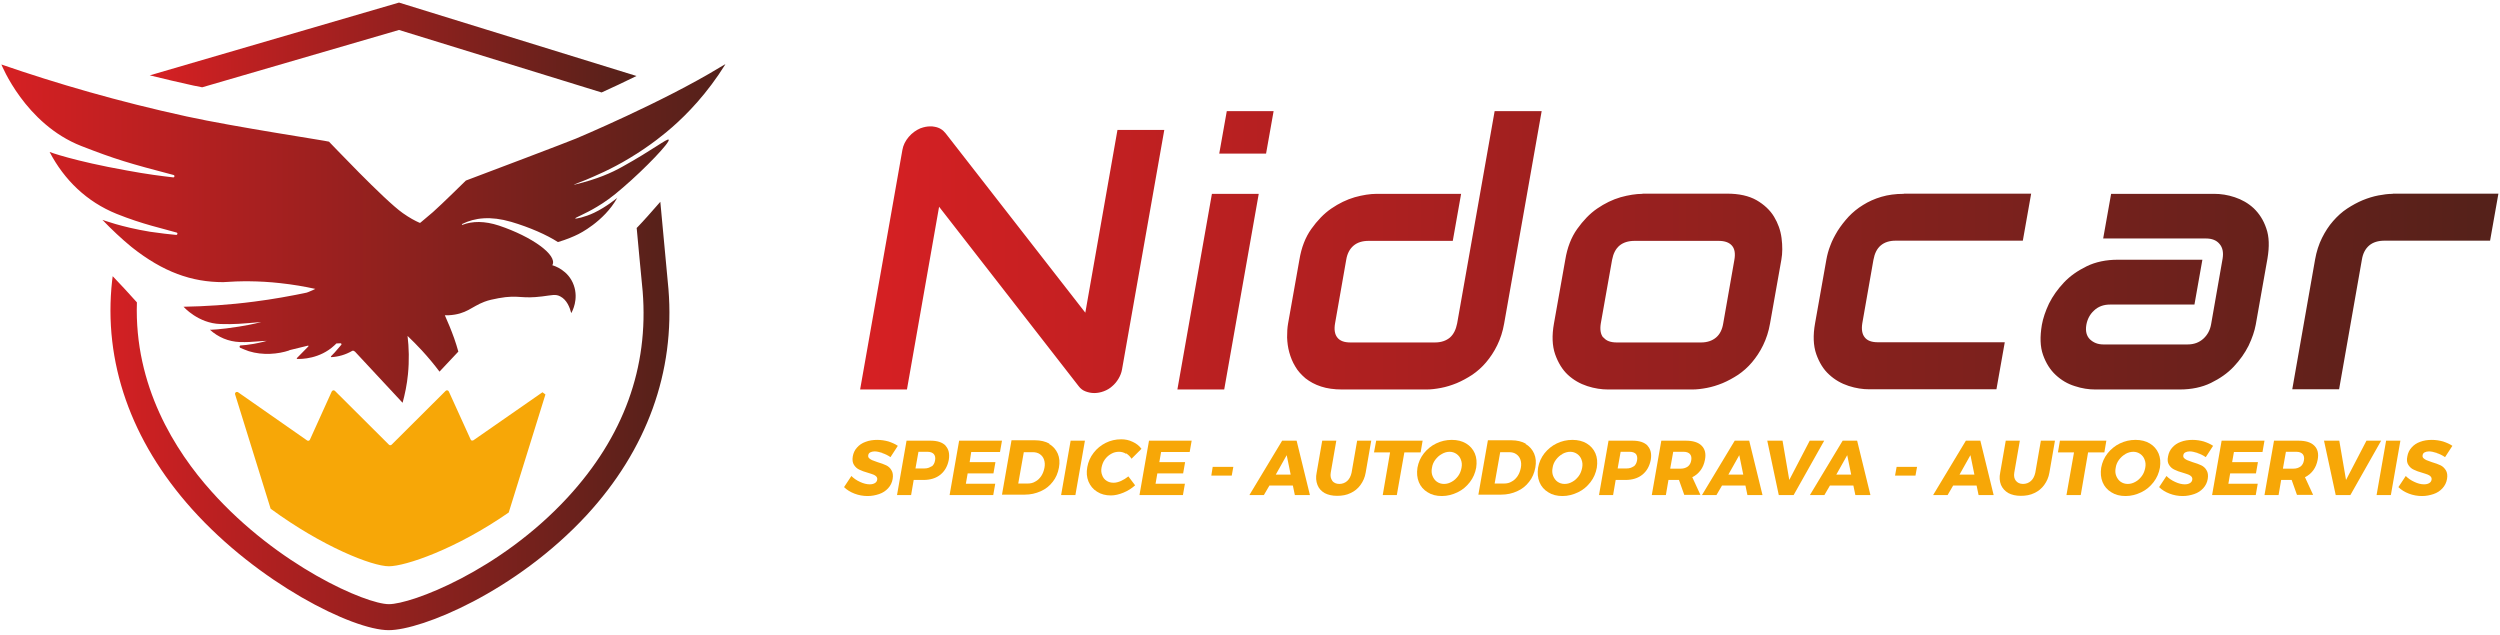 <?xml version="1.0" encoding="UTF-8"?>
<!DOCTYPE svg PUBLIC "-//W3C//DTD SVG 1.1//EN" "http://www.w3.org/Graphics/SVG/1.1/DTD/svg11.dtd">
<!-- Creator: CorelDRAW X6 -->
<svg xmlns="http://www.w3.org/2000/svg" xml:space="preserve" width="100%" height="100%" version="1.1" style="shape-rendering:geometricPrecision; text-rendering:geometricPrecision; image-rendering:optimizeQuality; fill-rule:evenodd; clip-rule:evenodd"
viewBox="0 0 12600 3200"
 xmlns:xlink="http://www.w3.org/1999/xlink">
 <defs>
  <style type="text/css">
   <![CDATA[
    .fil2 {fill:#F7A707;fill-rule:nonzero}
    .fil1 {fill:url(#id0)}
    .fil4 {fill:url(#id1)}
    .fil0 {fill:url(#id2)}
    .fil3 {fill:url(#id3)}
   ]]>
  </style>
  <linearGradient id="id0" gradientUnits="userSpaceOnUse" x1="521.61" y1="2096.13" x2="3403.81" y2="2096.13">
   <stop offset="0" style="stop-color:#D42023"/>
   <stop offset="1" style="stop-color:#54211A"/>
  </linearGradient>
  <linearGradient id="id1" gradientUnits="userSpaceOnUse" x1="6.87" y1="1178.31" x2="3652.65" y2="1178.31">
   <stop offset="0" style="stop-color:#D62023"/>
   <stop offset="1" style="stop-color:#54211A"/>
  </linearGradient>
  <linearGradient id="id2" gradientUnits="userSpaceOnUse" xlink:href="#id1" x1="756.38" y1="239.66" x2="3209.74" y2="239.66">
  </linearGradient>
  <linearGradient id="id3" gradientUnits="userSpaceOnUse" xlink:href="#id1" x1="4334.72" y1="1270.2" x2="12592" y2="1270.2">
  </linearGradient>
 </defs>
 <g id="Vrstva_x0020_1">
  <g id="_144521856">
   <path class="fil0" d="M756 380c73,18 145,35 218,51l0 0c14,3 29,6 45,9l0 0 992 -289 1021 315c53,-24 113,-52 176,-83l-1197 -370 -1257 367z"/>
   <path class="fil1" d="M3209 1150c9,94 18,199 30,318l0 0c31,384 -96,733 -378,1039l0 0c-343,372 -789,538 -901,538l0 0c-115,0 -559,-193 -894,-568l0 0c-184,-205 -390,-532 -376,-953l0 0c-39,-44 -80,-88 -122,-132l0 0c-1,8 -2,15 -3,23l0 0c-45,408 94,806 402,1150l0 0c334,373 810,611 992,611l0 0c166,0 641,-194 998,-580l0 0c303,-329 446,-722 412,-1139l0 0c-16,-174 -30,-319 -41,-440l0 0c-47,54 -85,97 -120,133l0 0z"/>
   <path class="fil2" d="M4448 2283c-16,-5 -29,-8 -40,-8 -9,0 -16,2 -22,5 -6,3 -9,8 -10,14 -1,6 0,11 4,15 4,4 9,7 15,10 6,2 15,6 27,10 18,5 33,11 44,16 11,5 21,14 27,25 7,11 9,26 6,44 -3,18 -11,34 -23,47 -12,13 -27,23 -45,29 -18,6 -37,10 -58,10 -23,0 -45,-4 -66,-12 -21,-8 -39,-19 -53,-33l37 -56c12,12 26,22 44,30 17,8 34,12 48,12 11,0 19,-2 26,-6 7,-4 11,-10 12,-17 1,-6 0,-11 -4,-16 -4,-4 -9,-8 -15,-10 -6,-3 -16,-5 -27,-9 -18,-5 -32,-10 -44,-16 -11,-5 -20,-13 -27,-24 -7,-11 -9,-25 -6,-43 3,-17 10,-32 21,-44 11,-13 26,-23 43,-29 18,-7 38,-10 59,-10 20,0 39,3 57,8 18,6 34,13 47,22l-37 57c-13,-9 -27,-16 -43,-21z"/>
   <path class="fil2" d="M4696 2351c9,-7 15,-18 17,-32 2,-13 0,-23 -7,-31 -7,-7 -17,-11 -32,-11l-45 0 -15 84 45 0c15,0 26,-4 36,-11zm69 -105c16,17 22,40 17,71 -6,32 -20,57 -42,75 -22,18 -51,27 -86,27l-49 0 -13 76 -71 0 48 -274 120 0c35,0 60,8 77,25z"/>
   <polygon class="fil2" points="4834,2221 5050,2221 5040,2278 4895,2278 4887,2329 5017,2329 5007,2386 4877,2386 4868,2438 5016,2438 5006,2495 4786,2495 "/>
   <path class="fil2" d="M5218 2427c12,-6 22,-16 30,-28 8,-12 13,-26 16,-41 3,-16 2,-29 -2,-41 -4,-12 -11,-21 -21,-28 -10,-7 -22,-10 -36,-10l-45 0 -28 158 48 0c14,0 27,-3 38,-10zm70 -189c20,11 34,28 43,48 9,21 11,44 6,71 -5,27 -15,51 -31,71 -16,21 -36,37 -61,48 -25,11 -51,17 -80,17l-115 0 48 -274 118 0c29,0 53,6 73,17z"/>
   <polygon class="fil2" points="5396,2221 5468,2221 5420,2495 5348,2495 "/>
   <path class="fil2" d="M5675 2287c-11,-7 -23,-10 -35,-10 -14,0 -27,3 -39,10 -13,7 -23,16 -32,28 -9,12 -14,26 -17,40 -3,15 -2,28 3,40 4,12 12,22 22,28 10,7 22,10 36,10 11,0 23,-3 37,-9 13,-6 26,-14 37,-23l34 45c-18,16 -37,28 -59,37 -22,9 -43,14 -63,14 -27,0 -50,-6 -70,-19 -20,-12 -34,-30 -43,-51 -9,-22 -11,-46 -6,-73 5,-27 15,-50 32,-72 16,-21 37,-38 61,-50 24,-12 50,-18 78,-18 20,0 40,4 58,13 18,8 33,20 44,35l-50 50c-7,-11 -16,-20 -27,-27z"/>
   <polygon class="fil2" points="5791,2221 6006,2221 5996,2278 5852,2278 5843,2329 5973,2329 5963,2386 5833,2386 5824,2438 5972,2438 5962,2495 5743,2495 "/>
   <polygon class="fil2" points="6112,2353 6216,2353 6208,2397 6105,2397 "/>
   <path class="fil2" d="M6429 2392l76 0 -20 -98 -55 98zm97 103l-10 -48 -118 0 -28 48 -73 0 165 -274 73 0 67 274 -76 0z"/>
   <path class="fil2" d="M6714 2423c8,10 20,16 36,16 15,0 29,-5 40,-15 11,-10 18,-24 22,-42l28 -161 71 0 -28 161c-4,24 -13,44 -26,62 -13,18 -30,32 -50,41 -20,10 -43,14 -68,14 -25,0 -46,-5 -63,-14 -17,-10 -29,-23 -36,-41 -7,-18 -9,-39 -4,-62l28 -161 71 0 -28 161c-3,17 0,31 8,41z"/>
   <polygon class="fil2" points="6936,2221 7170,2221 7160,2280 7078,2280 7040,2495 6969,2495 7006,2280 6925,2280 "/>
   <path class="fil2" d="M7267 2288c-13,7 -24,17 -33,29 -9,12 -15,26 -17,41 -3,15 -2,29 3,41 5,12 12,22 22,29 10,7 22,11 36,11 14,0 27,-4 39,-11 13,-7 23,-17 32,-29 9,-12 14,-26 17,-41 3,-15 2,-28 -3,-41 -4,-12 -12,-22 -22,-29 -10,-7 -22,-11 -35,-11 -14,0 -27,4 -39,11zm122 -53c20,12 35,29 44,50 9,21 11,45 7,72 -5,27 -15,51 -32,73 -17,22 -37,39 -62,51 -25,12 -51,19 -79,19 -28,0 -52,-6 -72,-19 -20,-12 -35,-29 -44,-51 -9,-22 -11,-46 -7,-73 5,-27 15,-50 32,-72 17,-21 37,-38 62,-50 25,-12 51,-18 79,-18 28,0 52,6 72,18z"/>
   <path class="fil2" d="M7619 2427c12,-6 22,-16 30,-28 8,-12 13,-26 16,-41 3,-16 2,-29 -2,-41 -4,-12 -11,-21 -21,-28 -10,-7 -22,-10 -36,-10l-45 0 -28 158 48 0c14,0 27,-3 38,-10zm70 -189c20,11 34,28 43,48 9,21 11,44 6,71 -5,27 -15,51 -31,71 -16,21 -36,37 -61,48 -24,11 -51,17 -80,17l-115 0 48 -274 118 0c29,0 53,6 73,17z"/>
   <path class="fil2" d="M7875 2288c-13,7 -24,17 -33,29 -9,12 -15,26 -17,41 -3,15 -2,29 3,41 5,12 12,22 22,29 10,7 22,11 36,11 14,0 27,-4 39,-11 13,-7 23,-17 32,-29 9,-12 14,-26 17,-41 3,-15 2,-28 -3,-41 -4,-12 -12,-22 -22,-29 -10,-7 -22,-11 -35,-11 -14,0 -27,4 -40,11zm122 -53c20,12 35,29 44,50 9,21 11,45 7,72 -5,27 -15,51 -32,73 -17,22 -37,39 -62,51 -25,12 -51,19 -79,19 -28,0 -52,-6 -72,-19 -20,-12 -35,-29 -44,-51 -9,-22 -11,-46 -7,-73 5,-27 15,-50 32,-72 17,-21 37,-38 62,-50 25,-12 51,-18 79,-18 28,0 52,6 72,18z"/>
   <path class="fil2" d="M8234 2351c9,-7 15,-18 17,-32 2,-13 0,-23 -6,-31 -7,-7 -17,-11 -32,-11l-45 0 -15 84 45 0c15,0 26,-4 36,-11zm69 -105c16,17 22,40 17,71 -6,32 -20,57 -42,75 -22,18 -51,27 -86,27l-49 0 -13 76 -71 0 48 -274 120 0c35,0 60,8 77,25z"/>
   <path class="fil2" d="M8419 2362l52 0c15,0 26,-4 36,-11 9,-7 15,-18 17,-32 2,-13 0,-23 -7,-31 -7,-7 -17,-11 -32,-11l-52 0 -15 84zm70 133l-27 -76 -2 0 -51 0 -13 76 -71 0 48 -274 123 0c36,0 63,8 80,25 17,17 23,40 17,71 -4,21 -11,38 -22,53 -11,15 -25,27 -42,35l41 89 -81 0z"/>
   <path class="fil2" d="M8710 2392l76 0 -20 -98 -55 98zm97 103l-10 -48 -118 0 -28 48 -73 0 165 -274 73 0 67 274 -76 0z"/>
   <polygon class="fil2" points="8907,2221 8984,2221 9018,2419 9121,2221 9194,2221 9040,2495 8965,2495 "/>
   <path class="fil2" d="M9254 2392l76 0 -20 -98 -55 98zm97 103l-10 -48 -118 0 -28 48 -73 0 165 -274 73 0 67 274 -76 0z"/>
   <polygon class="fil2" points="9559,2353 9662,2353 9654,2397 9551,2397 "/>
   <path class="fil2" d="M9875 2392l76 0 -20 -98 -55 98zm97 103l-10 -48 -118 0 -28 48 -73 0 165 -274 73 0 67 274 -76 0z"/>
   <path class="fil2" d="M10160 2423c8,10 20,16 36,16 15,0 29,-5 40,-15 11,-10 18,-24 22,-42l28 -161 71 0 -28 161c-4,24 -13,44 -26,62 -13,18 -30,32 -50,41 -20,10 -43,14 -68,14 -25,0 -46,-5 -63,-14 -17,-10 -29,-23 -37,-41 -7,-18 -9,-39 -4,-62l28 -161 71 0 -28 161c-3,17 0,31 8,41z"/>
   <polygon class="fil2" points="10382,2221 10616,2221 10606,2280 10524,2280 10487,2495 10415,2495 10453,2280 10372,2280 "/>
   <path class="fil2" d="M10713 2288c-13,7 -24,17 -33,29 -9,12 -15,26 -17,41 -3,15 -2,29 3,41 5,12 12,22 22,29 10,7 22,11 36,11 14,0 27,-4 39,-11 13,-7 23,-17 32,-29 9,-12 14,-26 17,-41 3,-15 2,-28 -3,-41 -4,-12 -12,-22 -22,-29 -10,-7 -22,-11 -35,-11 -14,0 -27,4 -40,11zm122 -53c20,12 35,29 44,50 9,21 11,45 7,72 -5,27 -15,51 -32,73 -17,22 -37,39 -62,51 -25,12 -51,19 -79,19 -28,0 -52,-6 -72,-19 -20,-12 -35,-29 -44,-51 -9,-22 -11,-46 -7,-73 5,-27 15,-50 32,-72 17,-21 37,-38 62,-50 25,-12 51,-18 79,-18 28,0 52,6 72,18z"/>
   <path class="fil2" d="M11076 2283c-16,-5 -29,-8 -40,-8 -9,0 -16,2 -22,5 -6,3 -9,8 -10,14 -1,6 0,11 4,15 4,4 9,7 15,10 6,2 15,6 27,10 18,5 33,11 44,16 11,5 21,14 27,25 7,11 9,26 6,44 -3,18 -11,34 -23,47 -12,13 -27,23 -45,29 -18,6 -37,10 -58,10 -23,0 -45,-4 -66,-12 -21,-8 -39,-19 -53,-33l37 -56c12,12 26,22 44,30 17,8 34,12 48,12 11,0 19,-2 26,-6 7,-4 11,-10 12,-17 1,-6 0,-11 -4,-16 -4,-4 -9,-8 -15,-10 -6,-3 -16,-5 -27,-9 -18,-5 -32,-10 -44,-16 -11,-5 -20,-13 -27,-24 -7,-11 -9,-25 -5,-43 3,-17 10,-32 21,-44 11,-13 26,-23 43,-29 18,-7 38,-10 59,-10 20,0 39,3 57,8 18,6 34,13 47,22l-37 57c-13,-9 -27,-16 -43,-21z"/>
   <polygon class="fil2" points="11197,2221 11413,2221 11403,2278 11259,2278 11250,2329 11380,2329 11370,2386 11240,2386 11231,2438 11379,2438 11369,2495 11149,2495 "/>
   <path class="fil2" d="M11507 2362l52 0c15,0 26,-4 36,-11 9,-7 15,-18 17,-32 2,-13 0,-23 -7,-31 -7,-7 -17,-11 -32,-11l-52 0 -15 84zm70 133l-27 -76 -2 0 -51 0 -13 76 -71 0 48 -274 123 0c36,0 63,8 80,25 17,17 23,40 17,71 -4,21 -11,38 -22,53 -11,15 -25,27 -42,35l41 89 -81 0z"/>
   <polygon class="fil2" points="11713,2221 11790,2221 11824,2419 11927,2221 12001,2221 11846,2495 11772,2495 "/>
   <polygon class="fil2" points="12026,2221 12098,2221 12050,2495 11978,2495 "/>
   <path class="fil2" d="M12282 2283c-16,-5 -29,-8 -40,-8 -9,0 -16,2 -22,5 -6,3 -9,8 -10,14 -1,6 0,11 4,15 4,4 9,7 15,10 6,2 15,6 27,10 18,5 33,11 44,16 11,5 20,14 27,25 7,11 9,26 6,44 -3,18 -11,34 -23,47 -12,13 -27,23 -45,29 -18,6 -37,10 -58,10 -23,0 -45,-4 -66,-12 -21,-8 -39,-19 -53,-33l37 -56c12,12 26,22 44,30 17,8 33,12 48,12 11,0 19,-2 26,-6 7,-4 11,-10 12,-17 1,-6 0,-11 -4,-16 -4,-4 -9,-8 -15,-10 -6,-3 -16,-5 -27,-9 -18,-5 -32,-10 -44,-16 -11,-5 -20,-13 -27,-24 -7,-11 -9,-25 -5,-43 3,-17 10,-32 21,-44 11,-13 26,-23 43,-29 18,-7 38,-10 59,-10 20,0 39,3 57,8 18,6 34,13 47,22l-37 57c-13,-9 -27,-16 -43,-21z"/>
   <path class="fil3" d="M7533 560l-189 1070c-6,31 -18,55 -36,71l0 0c-19,16 -44,25 -76,25l0 0 -426 0c-31,0 -53,-8 -66,-25l0 0c-13,-16 -17,-41 -11,-73l0 0 56 -319c5,-31 18,-55 37,-71l0 0c19,-16 44,-24 76,-24l0 0 424 0 42 -237 -426 0c-33,0 -70,6 -110,17l0 0c-41,12 -80,31 -118,57l0 0c-38,26 -71,61 -101,103l0 0c-30,42 -50,94 -60,155l0 0 -57 321c-4,22 -5,45 -5,71l0 0c1,25 4,50 11,75l0 0c7,25 16,48 30,71l0 0c13,23 31,42 52,60l0 0c22,17 47,31 78,41l0 0c30,10 66,15 106,15l0 0 426 0c22,0 47,-3 73,-8l0 0c26,-5 52,-13 79,-24l0 0c26,-11 52,-25 78,-42l0 0c25,-17 49,-38 70,-63l0 0c21,-25 40,-53 56,-86l0 0c16,-33 28,-69 35,-110l0 0 189 -1070 -236 0zm-1350 0l-38 214 236 0 38 -214 -236 0zm-1543 86c-23,10 -43,24 -60,44l0 0c-17,20 -28,42 -32,66l0 0 -213 1207 236 0 162 -921 704 905c9,12 21,21 35,26l0 0c14,5 28,8 43,8l0 0c16,0 32,-3 48,-9l0 0c16,-6 30,-14 42,-25l0 0c13,-11 23,-23 32,-38l0 0c9,-15 15,-30 18,-47l0 0 213 -1207 -236 0 -162 921 -704 -904c-14,-18 -32,-29 -55,-33l0 0c-8,-2 -15,-2 -23,-2l0 0c-15,0 -31,3 -47,9zm7419 331c-22,0 -46,3 -72,8l0 0c-26,5 -52,13 -79,24l0 0c-26,11 -52,25 -78,42l0 0c-26,17 -49,38 -71,63l0 0c-22,25 -40,53 -56,85l0 0c-16,32 -28,69 -35,109l0 0 -115 654 236 0 115 -654c5,-31 18,-55 37,-71l0 0c19,-16 45,-24 77,-24l0 0 532 0 42 -237 -533 0zm-1419 0l-40 225 519 0c29,0 52,9 67,27l0 0c16,18 21,43 16,74l0 0 -58 331c-5,29 -18,54 -39,73l0 0c-21,19 -47,29 -80,29l0 0 -424 0c-28,0 -50,-9 -68,-26l0 0c-17,-17 -23,-41 -18,-72l0 0c5,-29 18,-54 39,-73l0 0c21,-20 48,-30 80,-30l0 0 426 0 40 -226 -426 0c-59,0 -112,11 -157,33l0 0c-45,22 -84,49 -115,82l0 0c-31,33 -56,68 -75,106l0 0c-18,38 -30,74 -36,107l0 0c-10,60 -9,110 6,152l0 0c15,42 36,75 64,101l0 0c28,26 60,45 96,56l0 0c36,12 70,17 103,17l0 0 426 0c59,0 112,-11 157,-33l0 0c45,-22 84,-49 115,-82l0 0c31,-33 56,-68 75,-106l0 0c18,-38 30,-73 36,-106l0 0 59 -333c10,-60 9,-110 -6,-152l0 0c-14,-42 -36,-75 -63,-101l0 0c-28,-26 -60,-44 -96,-56l0 0c-36,-12 -70,-17 -103,-17l0 0 -519 0zm-1046 0c-41,0 -78,5 -112,15l0 0c-34,10 -65,24 -92,41l0 0c-28,17 -52,37 -73,59l0 0c-21,23 -39,46 -55,71l0 0c-15,25 -28,49 -37,74l0 0c-10,25 -16,49 -20,71l0 0 -57 321c-11,61 -9,113 6,156l0 0c15,42 36,77 65,103l0 0c28,26 61,45 98,57l0 0c37,12 71,17 104,17l0 0 641 0 42 -237 -639 0c-32,0 -54,-8 -67,-25l0 0c-13,-16 -17,-40 -12,-71l0 0 56 -319c6,-33 18,-57 37,-73l0 0c19,-16 44,-24 75,-24l0 0 641 0 42 -237 -641 0zm-1316 0c-33,0 -70,6 -110,17l0 0c-41,12 -80,31 -118,57l0 0c-38,26 -71,61 -101,103l0 0c-30,42 -50,94 -60,155l0 0 -57 321c-11,61 -9,113 6,156l0 0c15,42 36,77 64,103l0 0c28,26 61,45 98,57l0 0c37,12 72,17 104,17l0 0 426 0c22,0 47,-3 73,-8l0 0c26,-5 52,-13 79,-24l0 0c26,-11 52,-25 78,-42l0 0c25,-17 49,-38 70,-63l0 0c21,-25 40,-53 56,-86l0 0c16,-33 28,-69 35,-110l0 0 57 -321c6,-33 6,-70 1,-109l0 0c-5,-39 -18,-75 -38,-108l0 0c-20,-33 -50,-61 -88,-83l0 0c-39,-22 -88,-33 -149,-33l0 0 -426 0zm-198 724c-13,-16 -17,-40 -12,-71l0 0 57 -321c6,-31 18,-55 37,-71l0 0c19,-16 45,-24 76,-24l0 0 424 0c31,0 53,8 67,24l0 0c14,16 18,40 12,73l0 0 -56 319c-5,31 -17,55 -36,71l0 0c-19,16 -44,25 -76,25l0 0 -424 0c-31,0 -54,-8 -67,-25zm-1972 -724l-174 986 236 0 174 -986 -236 0z"/>
   <path class="fil2" d="M2734 1977l-348 242c-5,3 -12,2 -14,-4l-110 -242c-3,-6 -11,-8 -16,-3l-272 271c-4,4 -10,4 -14,0l-272 -271c-5,-5 -13,-3 -16,3l-110 243c-3,6 -9,7 -14,4l-348 -243c-8,-5 -18,2 -15,11l179 576c262,192 512,290 596,290 82,0 336,-85 604,-271l185 -595c-5,-4 -10,-7 -15,-11z"/>
   <path class="fil4" d="M3653 325l0 0 0 0c-1,0 -23,14 -24,14l0 0c-289,176 -725,359 -725,359l0 0c0,0 -47,20 -556,212l0 0c0,0 -125,123 -166,159l0 0c-33,29 -52,43 -64,54l0 0 -3 0c-23,-10 -51,-25 -85,-49l0 0c-94,-66 -371,-360 -372,-360l0 0c0,0 0,0 0,0l0 0c-9,-4 -474,-74 -717,-127l0 0c-344,-75 -656,-166 -934,-262l0 0c0,0 119,300 403,411l0 0c172,67 240,87 465,146l0 0c7,2 5,13 -2,12l0 0c-53,-6 -134,-16 -235,-35l0 0c-269,-48 -388,-93 -388,-93l0 0c74,141 187,251 338,312l0 0c132,53 234,74 302,94l0 0c7,2 5,12 -2,12l0 0c-32,-3 -78,-8 -132,-16l0 0c-146,-24 -239,-60 -240,-60l0 0c47,49 96,95 147,137l0 0c160,127 304,177 462,177l0 0c83,-6 179,-7 287,5l0 0c64,7 123,17 177,29l0 0c-7,4 -16,8 -26,12l0 0c-6,3 -12,5 -18,7l0 0c0,0 0,0 0,0l0 0c-81,17 -169,33 -263,45l0 0c-129,17 -249,24 -357,26l0 0c0,0 74,84 186,87l0 0c74,2 99,-1 206,-10l0 0c0,0 -43,12 -112,23l0 0c-100,16 -147,16 -147,16l0 0c41,37 93,60 152,62l0 0c34,1 62,-1 85,-3l0 0c21,-2 37,-3 49,-3l0 0c0,0 -26,8 -65,15l0 0c-27,5 -50,7 -66,8l0 0c-6,0 -8,9 -2,12l0 0c14,6 29,12 43,17l0 0c70,22 148,15 204,-4l0 0 0 -1 94 -23c2,-1 4,2 2,4l0 0 -58 59c-1,1 0,4 1,4l0 0c22,1 115,0 188,-68l0 0c4,-3 7,-7 10,-10l0 0c0,0 1,0 1,0l0 0c7,0 13,-1 20,-1l0 0c4,0 7,5 4,8l0 0c-27,32 -44,51 -52,58l0 0c-1,1 0,4 2,4l0 0c36,-2 71,-12 104,-31l0 0c3,-2 7,-2 10,0l0 0c1,1 1,2 2,2l0 0 1 -1 242 260c12,-44 22,-92 27,-143l0 0c7,-70 5,-136 -2,-194l0 0c0,0 0,0 0,0l0 0c24,23 48,47 72,73l0 0c33,36 63,72 89,107l0 0 95 -101c-6,-22 -13,-44 -21,-67l0 0c-15,-42 -31,-80 -47,-116l0 0c6,0 12,0 18,0l0 0c92,-5 115,-43 181,-68l0 0c24,-9 41,-12 71,-18l0 0c53,-10 83,-8 115,-6l0 0c27,2 57,3 105,-3l0 0c50,-6 68,-13 92,0l0 0c33,17 48,56 55,84l0 0c5,-8 38,-69 13,-140l0 0c-27,-77 -100,-99 -108,-101l0 0c0,0 0,0 0,-1l0 0c27,-50 -102,-143 -269,-199l0 0c-73,-24 -134,-23 -184,-4l0 0c-3,1 -4,-3 -2,-4l0 0c64,-32 144,-41 247,-11l0 0c95,28 180,66 236,102l0 0c0,0 0,0 0,0l0 0c44,-13 79,-28 103,-40l0 0c0,0 129,-62 196,-183l0 0 0 0c0,0 -55,46 -116,75l0 0c-48,23 -95,32 -96,29l0 0c-2,-4 49,-22 110,-59l0 0c37,-22 75,-48 131,-97l0 0c112,-96 240,-230 230,-241l0 0c-7,-8 -78,50 -233,136l0 0c-55,31 -127,63 -239,90l0 0c-2,1 -4,0 -5,0l0 0c15,-6 36,-14 61,-24l0 0c42,-18 125,-52 219,-109l0 0c107,-64 183,-128 216,-157l0 0c74,-65 174,-167 267,-316z"/>
  </g>
 </g>
</svg>
